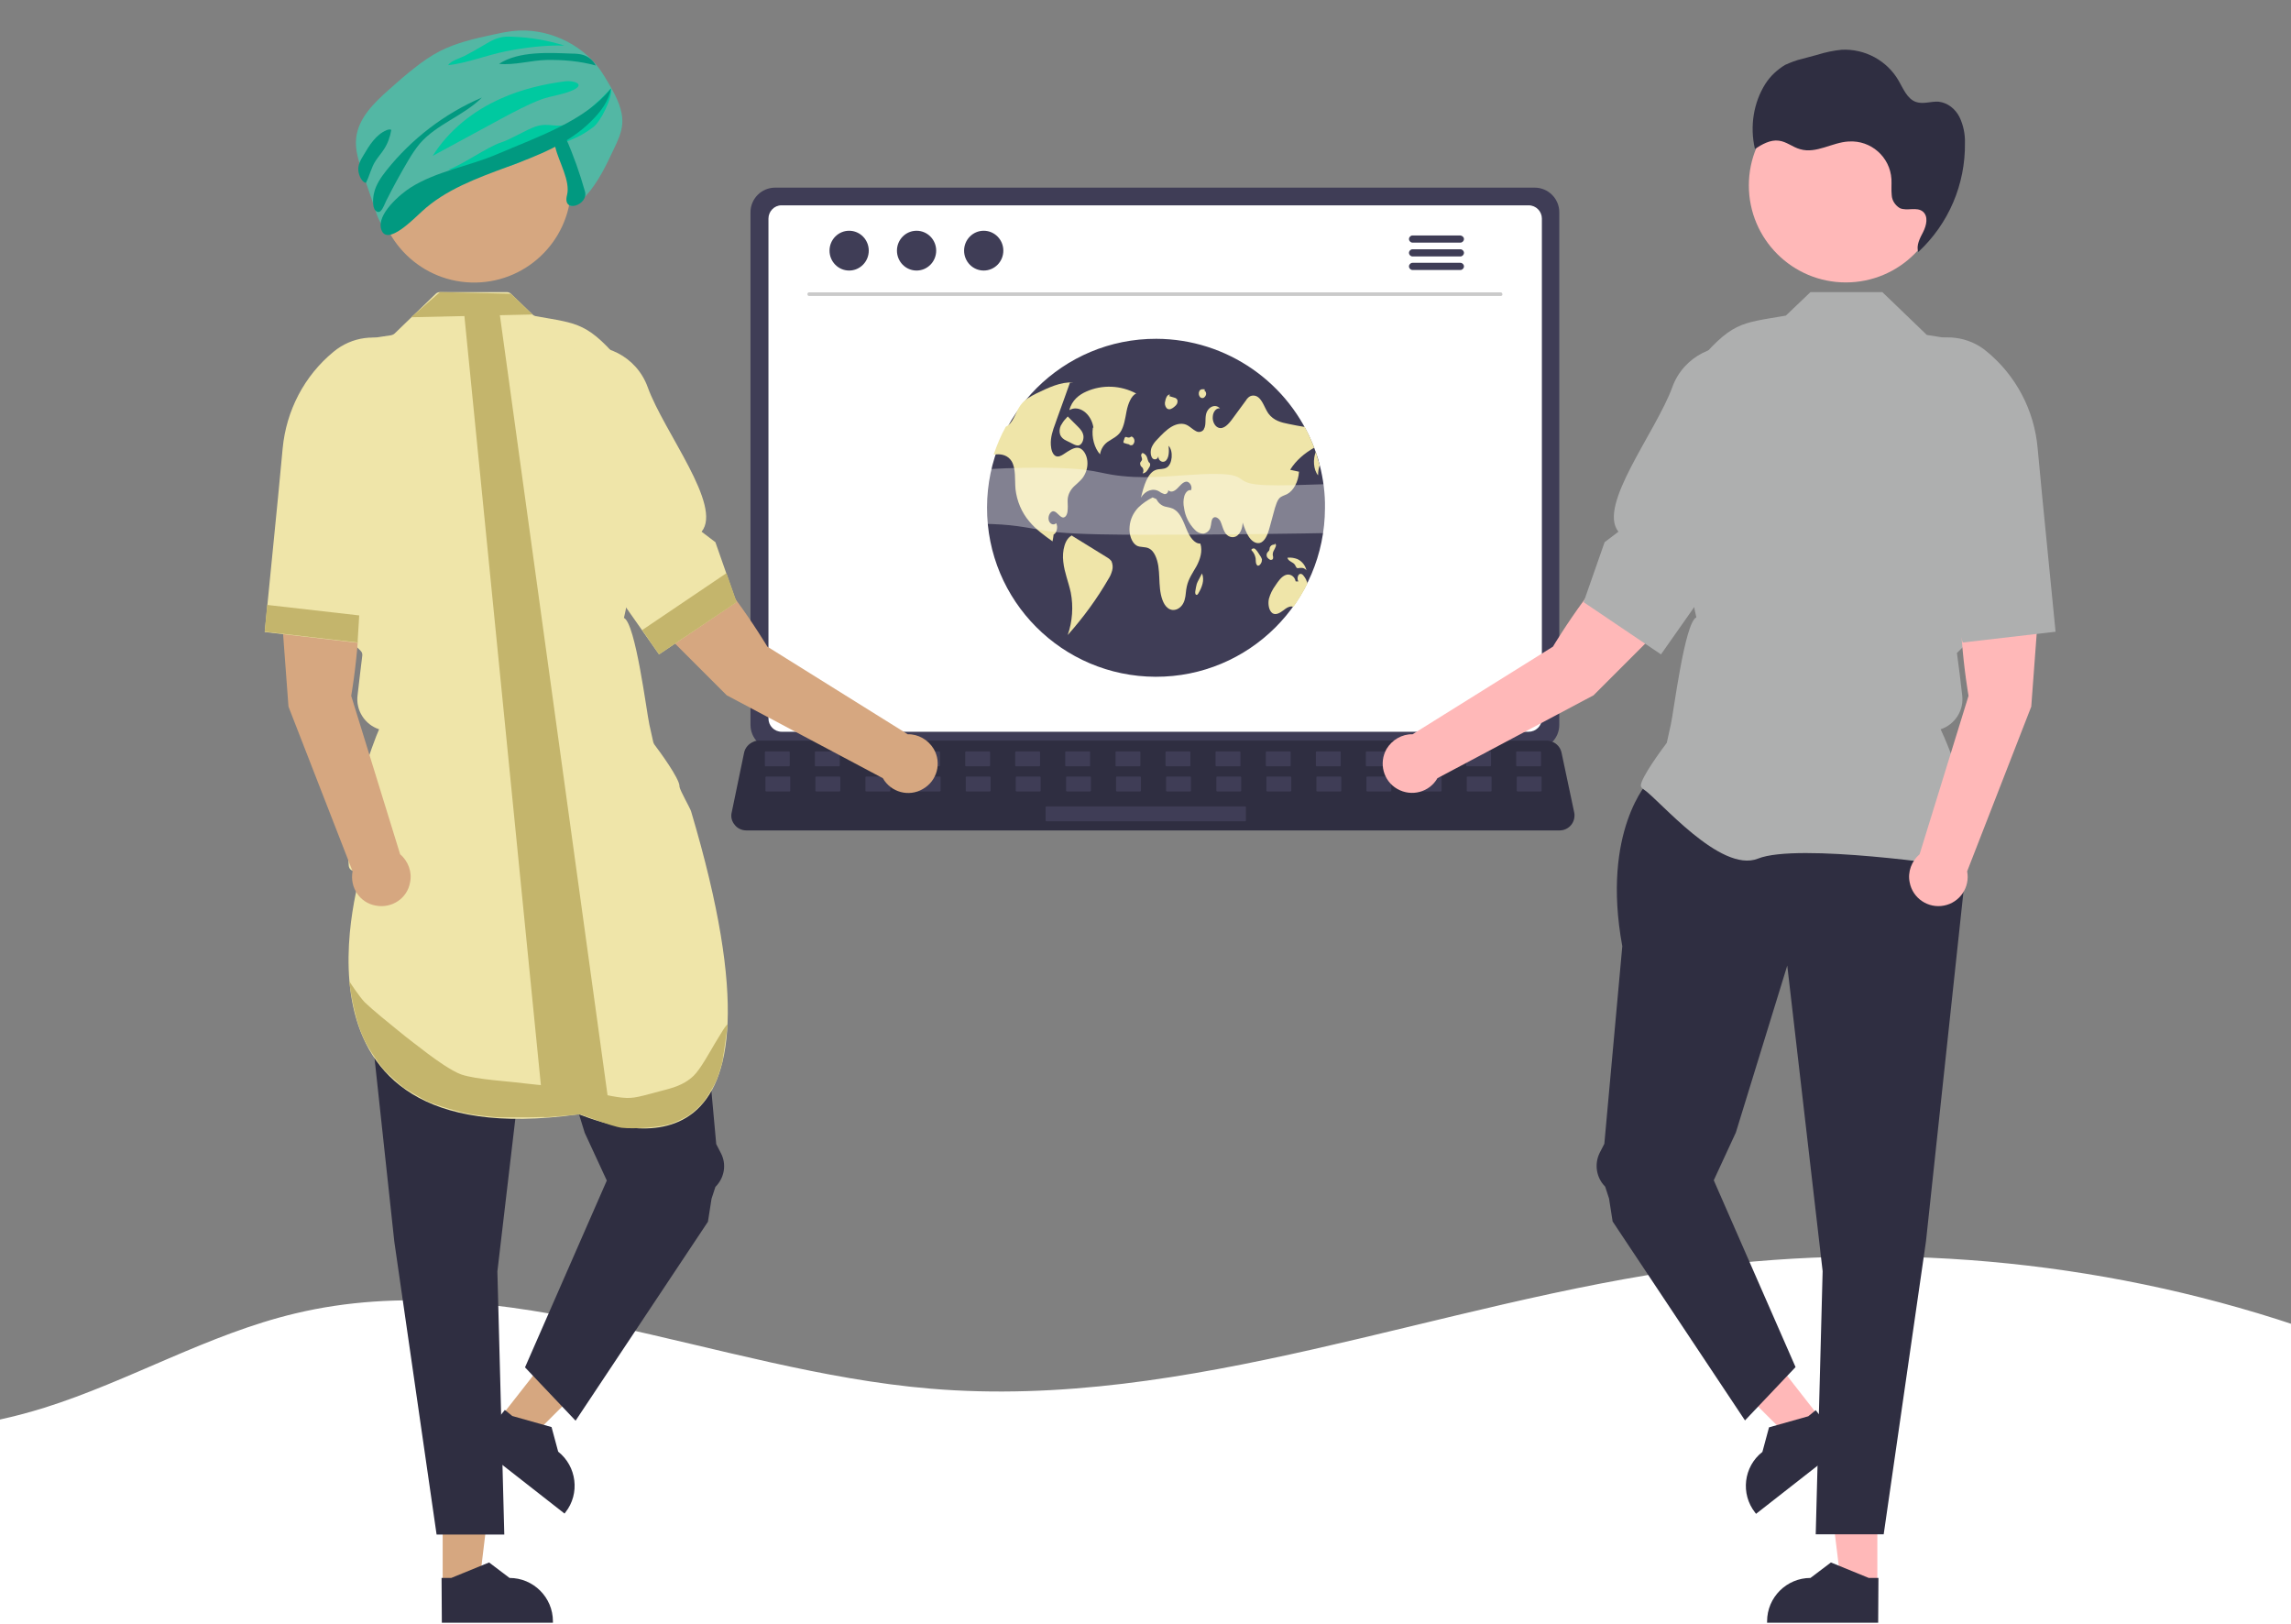 <?xml version="1.0" encoding="UTF-8"?> <!-- Generator: Adobe Illustrator 26.0.3, SVG Export Plug-In . SVG Version: 6.00 Build 0) --> <svg xmlns="http://www.w3.org/2000/svg" xmlns:xlink="http://www.w3.org/1999/xlink" id="Слой_1" x="0px" y="0px" viewBox="0 0 829.1 587.7" style="enable-background:new 0 0 829.1 587.7;" xml:space="preserve"><rect x="0" y="0" width="829.1" height="587.7" fill="#808080" stroke="none"/> <style type="text/css"> .st0{fill:#FFFFFF;} .st1{fill:#3F3D56;} .st2{fill:#2F2E41;} .st3{fill:#EFE5A9;} .st4{fill:#CACACA;} .st5{opacity:0.35;} .st6{fill:#FFB8B8;} .st7{fill:#AEAFAF;} .st8{fill:#D6A780;} .st9{fill:#C4B56C;} .st10{fill:#53B7A4;} .st11{fill:#019980;} .st12{fill:#00C9A0;} </style> <path class="st0" d="M16.1,509.4c30.8-9.7,59.2-26.6,90.7-34.1c75.6-18.1,152.4,20.7,229.9,27.2c93.5,7.9,184-31.4,277-43.7 c75-9.9,152.2-2,223.6,23c18.1,6.3,36.2,14,50.5,26.8s24.2,31.8,22.1,50.8c-3.2,28.3-30.1,46.9-54.8,61.1 C783.1,662,706.9,699,625,712.6c-45.7,7.6-92.2,7.8-138.5,6.8C321.7,715.8,156.6,696.8-2,652c-14.8-4.2-29.8-8.8-42-18.1 c-27.1-20.7-34.5-61.4-32.5-93.7c1.3-19.6,7.9-21.6,26.4-21.5C-27.6,518.9-5.4,516.1,16.1,509.4z"></path> <g> <path class="st1" d="M271.6,76.8v185.5c0,4.9,4,8.9,8.9,8.9h274.9c4.9,0,8.9-4,8.9-8.9V76.8c0-4.9-4-8.9-8.9-8.9H280.5 C275.6,67.9,271.6,71.9,271.6,76.8z"></path> <path class="st0" d="M278.1,79.1V260c0,2.6,2.1,4.8,4.8,4.8h270.3c2.6,0,4.8-2.1,4.8-4.8V79.1c0-2.6-2.1-4.8-4.8-4.8H282.8 C280.2,74.3,278.1,76.5,278.1,79.1z"></path> <path class="st2" d="M265.9,298.5c1,1.3,2.6,2,4.2,2h294.3c3,0,5.4-2.4,5.4-5.4c0-0.4,0-0.7-0.1-1.1l-4.6-21.7 c-0.4-1.8-1.7-3.3-3.4-3.9c-0.6-0.2-1.3-0.4-1.9-0.4H274.6c-0.7,0-1.3,0.1-1.9,0.4c-1.7,0.7-3,2.1-3.4,3.9l-4.5,21.7 C264.4,295.5,264.8,297.2,265.9,298.5z"></path> <path class="st1" d="M557.4,277.3H549c-0.2,0-0.3-0.1-0.3-0.3v-4.8c0-0.2,0.1-0.3,0.3-0.3h8.4c0.2,0,0.3,0.1,0.3,0.3v4.8 C557.7,277.2,557.6,277.3,557.4,277.3z"></path> <path class="st1" d="M539.3,277.3h-8.4c-0.2,0-0.3-0.1-0.3-0.3v-4.8c0-0.2,0.1-0.3,0.3-0.3h8.4c0.2,0,0.3,0.1,0.3,0.3v4.8 C539.6,277.2,539.5,277.3,539.3,277.3z"></path> <path class="st1" d="M521.2,277.3h-8.4c-0.2,0-0.3-0.1-0.3-0.3v-4.8c0-0.2,0.1-0.3,0.3-0.3h8.4c0.2,0,0.3,0.1,0.3,0.3v4.8 C521.5,277.2,521.3,277.3,521.2,277.3z"></path> <path class="st1" d="M503,277.3h-8.4c-0.2,0-0.3-0.1-0.3-0.3v-4.8c0-0.2,0.1-0.3,0.3-0.3h8.4c0.2,0,0.3,0.1,0.3,0.3v4.8 C503.4,277.2,503.2,277.3,503,277.3z"></path> <path class="st1" d="M484.9,277.3h-8.4c-0.2,0-0.3-0.1-0.3-0.3v-4.8c0-0.2,0.1-0.3,0.3-0.3h8.4c0.2,0,0.3,0.1,0.3,0.3v4.8 C485.2,277.2,485.1,277.3,484.9,277.3z"></path> <path class="st1" d="M466.8,277.3h-8.4c-0.2,0-0.3-0.1-0.3-0.3v-4.8c0-0.2,0.1-0.3,0.3-0.3h8.4c0.2,0,0.3,0.1,0.3,0.3v4.8 C467.1,277.2,466.9,277.3,466.8,277.3z"></path> <path class="st1" d="M448.6,277.3h-8.4c-0.2,0-0.3-0.1-0.3-0.3v-4.8c0-0.2,0.1-0.3,0.3-0.3h8.4c0.2,0,0.3,0.1,0.3,0.3v4.8 C449,277.2,448.8,277.3,448.6,277.3z"></path> <path class="st1" d="M430.5,277.3h-8.4c-0.2,0-0.3-0.1-0.3-0.3v-4.8c0-0.2,0.1-0.3,0.3-0.3h8.4c0.2,0,0.3,0.1,0.3,0.3v4.8 C430.8,277.2,430.7,277.3,430.5,277.3z"></path> <path class="st1" d="M412.4,277.3H404c-0.2,0-0.3-0.1-0.3-0.3v-4.8c0-0.2,0.1-0.3,0.3-0.3h8.4c0.2,0,0.3,0.1,0.3,0.3v4.8 C412.7,277.2,412.6,277.3,412.4,277.3z"></path> <path class="st1" d="M394.3,277.3h-8.5c-0.2,0-0.3-0.1-0.3-0.3v-4.8c0-0.2,0.1-0.3,0.3-0.3h8.4c0.2,0,0.3,0.1,0.3,0.3v4.8 C394.6,277.2,394.4,277.3,394.3,277.3z"></path> <path class="st1" d="M376.1,277.3h-8.4c-0.2,0-0.3-0.1-0.3-0.3v-4.8c0-0.2,0.1-0.3,0.3-0.3h8.4c0.2,0,0.3,0.1,0.3,0.3v4.8 C376.4,277.2,376.3,277.3,376.1,277.3z"></path> <path class="st1" d="M358,277.3h-8.4c-0.2,0-0.3-0.1-0.3-0.3v-4.8c0-0.2,0.1-0.3,0.3-0.3h8.4c0.2,0,0.3,0.1,0.3,0.3v4.8 C358.3,277.2,358.2,277.3,358,277.3z"></path> <path class="st1" d="M339.9,277.3h-8.4c-0.2,0-0.3-0.1-0.3-0.3v-4.8c0-0.2,0.1-0.3,0.3-0.3h8.4c0.2,0,0.3,0.1,0.3,0.3v4.8 C340.2,277.2,340,277.3,339.9,277.3z"></path> <path class="st1" d="M321.7,277.3h-8.4c-0.2,0-0.3-0.1-0.3-0.3v-4.8c0-0.2,0.1-0.3,0.3-0.3h8.4c0.2,0,0.3,0.1,0.3,0.3v4.8 C322,277.2,321.9,277.3,321.7,277.3z"></path> <path class="st1" d="M303.6,277.3h-8.4c-0.2,0-0.3-0.1-0.3-0.3v-4.8c0-0.2,0.1-0.3,0.3-0.3h8.4c0.2,0,0.3,0.1,0.3,0.3v4.8 C303.9,277.2,303.8,277.3,303.6,277.3z"></path> <path class="st1" d="M285.5,277.3h-8.4c-0.2,0-0.3-0.1-0.3-0.3v-4.8c0-0.2,0.1-0.3,0.3-0.3h8.4c0.2,0,0.3,0.1,0.3,0.3v4.8 C285.8,277.2,285.6,277.3,285.5,277.3z"></path> <path class="st1" d="M557.6,286.4h-8.4c-0.2,0-0.3-0.1-0.3-0.3v-4.8c0-0.2,0.1-0.3,0.3-0.3h8.4c0.2,0,0.3,0.1,0.3,0.3v4.8 C558,286.2,557.8,286.4,557.6,286.4z"></path> <path class="st1" d="M539.5,286.4h-8.4c-0.2,0-0.3-0.1-0.3-0.3v-4.8c0-0.2,0.1-0.3,0.3-0.3h8.4c0.2,0,0.3,0.1,0.3,0.3v4.8 C539.8,286.2,539.7,286.4,539.5,286.4z"></path> <path class="st1" d="M521.4,286.4H513c-0.2,0-0.3-0.1-0.3-0.3v-4.8c0-0.2,0.1-0.3,0.3-0.3h8.4c0.2,0,0.3,0.1,0.3,0.3v4.8 C521.7,286.2,521.6,286.4,521.4,286.4z"></path> <path class="st1" d="M503.2,286.4h-8.4c-0.2,0-0.3-0.1-0.3-0.3v-4.8c0-0.2,0.1-0.3,0.3-0.3h8.4c0.2,0,0.3,0.1,0.3,0.3v4.8 C503.6,286.2,503.4,286.4,503.2,286.4z"></path> <path class="st1" d="M485.1,286.4h-8.4c-0.2,0-0.3-0.1-0.3-0.3v-4.8c0-0.2,0.1-0.3,0.3-0.3h8.4c0.2,0,0.3,0.1,0.3,0.3v4.8 C485.4,286.2,485.3,286.4,485.1,286.4z"></path> <path class="st1" d="M467,286.4h-8.4c-0.2,0-0.3-0.1-0.3-0.3v-4.8c0-0.2,0.1-0.3,0.3-0.3h8.4c0.2,0,0.3,0.1,0.3,0.3v4.8 C467.3,286.2,467.2,286.4,467,286.4z"></path> <path class="st1" d="M448.9,286.4h-8.4c-0.2,0-0.3-0.1-0.3-0.3v-4.8c0-0.2,0.1-0.3,0.3-0.3h8.4c0.2,0,0.3,0.1,0.3,0.3v4.8 C449.2,286.2,449,286.4,448.9,286.4z"></path> <path class="st1" d="M430.7,286.4h-8.4c-0.2,0-0.3-0.1-0.3-0.3v-4.8c0-0.2,0.1-0.3,0.3-0.3h8.4c0.2,0,0.3,0.1,0.3,0.3v4.8 C431,286.2,430.9,286.4,430.7,286.4z"></path> <path class="st1" d="M412.6,286.4h-8.4c-0.2,0-0.3-0.1-0.3-0.3v-4.8c0-0.2,0.1-0.3,0.3-0.3h8.4c0.2,0,0.3,0.1,0.3,0.3v4.8 C412.9,286.2,412.8,286.4,412.6,286.4z"></path> <path class="st1" d="M394.5,286.4h-8.4c-0.2,0-0.3-0.1-0.3-0.3v-4.8c0-0.2,0.1-0.3,0.3-0.3h8.4c0.2,0,0.3,0.1,0.3,0.3v4.8 C394.8,286.2,394.6,286.4,394.5,286.4z"></path> <path class="st1" d="M376.3,286.4h-8.4c-0.2,0-0.3-0.1-0.3-0.3v-4.8c0-0.2,0.1-0.3,0.3-0.3h8.4c0.2,0,0.3,0.1,0.3,0.3v4.8 C376.7,286.2,376.5,286.4,376.3,286.4z"></path> <path class="st1" d="M358.2,286.4h-8.4c-0.2,0-0.3-0.1-0.3-0.3v-4.8c0-0.2,0.1-0.3,0.3-0.3h8.4c0.2,0,0.3,0.1,0.3,0.3v4.8 C358.5,286.2,358.4,286.4,358.2,286.4z"></path> <path class="st1" d="M340.1,286.4h-8.4c-0.2,0-0.3-0.1-0.3-0.3v-4.8c0-0.2,0.1-0.3,0.3-0.3h8.4c0.2,0,0.3,0.1,0.3,0.3v4.8 C340.4,286.2,340.3,286.4,340.1,286.4z"></path> <path class="st1" d="M321.9,286.4h-8.4c-0.2,0-0.3-0.1-0.3-0.3v-4.8c0-0.2,0.1-0.3,0.3-0.3h8.4c0.2,0,0.3,0.1,0.3,0.3v4.8 C322.3,286.2,322.1,286.4,321.9,286.4z"></path> <path class="st1" d="M303.8,286.4h-8.4c-0.2,0-0.3-0.1-0.3-0.3v-4.8c0-0.2,0.1-0.3,0.3-0.3h8.4c0.2,0,0.3,0.1,0.3,0.3v4.8 C304.1,286.2,304,286.4,303.8,286.4z"></path> <path class="st1" d="M285.7,286.4h-8.4c-0.2,0-0.3-0.1-0.3-0.3v-4.8c0-0.2,0.1-0.3,0.3-0.3h8.4c0.2,0,0.3,0.1,0.3,0.3v4.8 C286,286.2,285.9,286.4,285.7,286.4z"></path> <path class="st1" d="M450.6,297.2h-71.9c-0.2,0-0.3-0.1-0.3-0.3v-4.8c0-0.2,0.1-0.3,0.3-0.3h71.9c0.2,0,0.3,0.1,0.3,0.3v4.8 C450.9,297.1,450.8,297.2,450.6,297.2z"></path> <path class="st1" d="M479.5,183.9c-0.1,33.8-27.5,61.1-61.3,61s-61.1-27.5-61-61.3s27.5-61.1,61.3-61c25.5,0.1,48.2,15.9,57.2,39.7 c0.1,0.4,0.3,0.7,0.4,1.1l0,0c0.6,1.6,1.1,3.2,1.5,4.9C478.9,173.4,479.6,178.7,479.5,183.9z"></path> <path class="st3" d="M411.2,142.4c-5.6-3-12.3-3.3-18.1-0.7c-2.5,1.1-5.2,3.1-6.1,6.7c3.4-2,7.9,1.2,8.7,6.3l-0.2,0.1 c-0.5,3.5,0.6,7.4,2.6,9.6c0.3-2,1.5-3.8,3.2-4.8c1.5-1,3.1-1.7,4.2-3.3c1.3-2,1.7-4.9,2.2-7.5S409.4,143.1,411.2,142.4z"></path> <path class="st3" d="M392.1,172.5c-0.9,1.4-2.2,2.3-3.3,3.4c-1.3,1.2-2.2,2.8-2.4,4.6c-0.1,1.2,0.1,2.5,0,3.7c0,1.3-0.4,2.7-1.3,3 c-1.3,0.5-2.4-2-3.8-2.2c-1.1-0.1-2.1,1.6-1.8,3.1c0.3,1.5,1.8,2.2,2.7,1.2c0.8,1.3,0.2,3.7-0.9,4.1c-0.1,0.8-0.2,1.6-0.4,2.5 c-2.9-2.1-5.9-4.2-8.4-7.2c-2.8-3.3-4.5-7.4-5-11.7c-0.3-3.5,0.2-7.4-1.4-10.1c-1.3-2.1-3.5-2.6-5.4-2.5c-0.4,0-0.7,0.1-1.1,0.1 c1.2-3.5,2.6-6.9,4.4-10.1c0.4-0.2,0.8-0.4,1.1-0.7c1.8-1.6,2.6-4.7,4.1-6.9c0.1-0.1,0.2-0.3,0.3-0.4c1.5-2,3.6-3,5.5-4 c4.4-2.1,8.8-4.3,13.5-4l-1.3,0.1c-1.5,4.3-3.1,8.6-4.6,12.8c-0.2,0.7-0.5,1.3-0.7,2c-0.9,2.4-1.8,5-1.6,7.8 c0.1,1.6,0.6,3.3,1.7,3.9c1,0.5,2.1-0.1,3-0.7c0.4-0.3,0.8-0.5,1.2-0.8c1.5-0.9,3.1-1.9,4.6-1.3c1.4,0.6,2.5,2.5,2.7,4.6 C393.7,168.8,393.2,170.8,392.1,172.5z"></path> <path class="st3" d="M400.8,201.8c-4.3-2.6-8.5-5.3-12.8-7.9l0.1-0.2c-2.7,1-3.8,5.7-3.3,9.6c0.4,3.9,1.9,7.3,2.7,11.1 c1,5.1,0.6,10.5-1.1,15.4c5.6-6.3,10.6-13.1,14.8-20.4c0.6-0.9,1-1.9,1.3-3s0.2-2.3-0.3-3.4C401.8,202.5,401.3,202.1,400.8,201.8z"></path> <path class="st3" d="M383.9,154c-0.5,1.1-0.6,2.3-0.2,3.4c0.4,0.9,1.2,1.6,2.1,2l2.4,1.2c0.8,0.4,1.6,0.8,2.4,0.5 c1-0.4,1.6-1.9,1.5-3.3c-0.2-1.5-1.1-2.5-2-3.4c-1.2-1.2-2.4-2.4-3.7-3.7l-0.7,0.8C385,152.2,384.4,153.1,383.9,154z"></path> <path class="st3" d="M466.9,170c1.1,0.2,2.1,0.5,3.2,0.7c-0.2,3.6-2,6.9-4.3,8.1c-1,0.5-2.1,0.7-2.9,1.6c-0.7,0.8-1.1,2.2-1.5,3.4 c-0.6,2.2-1.2,4.4-1.8,6.6c-0.6,2.4-1.5,5-3.2,5.9c-1.5,0.7-3.1-0.2-4.2-1.7s-1.8-3.5-2.5-5.5c0,2.2-1,4.3-2.4,5s-3.2,0.1-4.1-1.6 c-0.7-1.2-1-2.8-1.6-4c-0.7-1.2-2.1-1.9-2.8-0.8c-0.5,0.8-0.4,1.9-0.7,2.9c-0.2,1.3-1.3,2.3-2.6,2.5c-1.2,0-2.3-0.5-3.1-1.4 c-2.1-2.1-3.5-4.9-3.9-7.9c-0.3-1.4-0.3-2.9,0.1-4.3c0.4-1.3,1.4-2.4,2.4-2.1c0.7-1.4-0.6-3.3-1.8-3.1c-1.2,0.2-2.1,1.4-3.1,2.4 s-2.3,1.7-3.3,0.7c0,0.7-0.5,1.4-1.3,1.4h-0.1c-0.6-0.2-1.3-0.5-1.8-0.9c-2.2-1.4-5.1-0.5-6.7,2.2c1-4.2,2.4-9.1,5.5-10.1 c1.2-0.4,2.6-0.1,3.8-0.8c2.1-1.2,2.5-6,0.7-7.9c0.2,1.8,0.2,4-0.8,5.2c-1,1.3-3,0.4-2.9-1.4c-0.1,0.7-0.7,1.2-1.4,1.1 c-0.4,0-0.7-0.3-0.9-0.6c-0.6-1-0.6-2.6-0.1-3.8c0.5-1.1,1.2-2,2-2.8c1.6-1.7,3.3-3.5,5.2-4.6c1.9-1.1,4.1-1.5,5.9-0.4 c1,0.6,1.9,1.5,2.9,2c1,0.6,2.3,0.3,2.9-0.7c0,0,0,0,0-0.1c0.8-1.3,0.4-3.3,0.7-5c0.5-2.9,3.4-4.3,5.1-2.4 c-1.2-0.3-2.5,1.1-2.6,2.9c-0.2,1.7,0.7,3.5,1.9,4c2,0.9,3.9-1.3,5.4-3.4c1.6-2.1,3.1-4.3,4.7-6.4c0.2-0.4,0.5-0.7,0.8-1 c1-1,2.6-1,3.7-0.1c1.6,1.3,2.3,3.9,3.6,5.8c1.9,2.6,4.7,3.3,7.3,3.8c2,0.4,3.9,0.8,5.9,1.1c1.3,2.4,2.4,4.9,3.4,7.5 C472.1,164,469,166.6,466.9,170z"></path> <path class="st3" d="M477.6,168.3c-0.4,1.2-0.6,2.4-0.6,3.7c-1.7-2-1.9-5.9-0.8-8.5C476.6,165.1,477.1,166.7,477.6,168.3z"></path> <path class="st3" d="M473.2,211.1c-1.5,3-3.2,5.8-5.1,8.5c-1.2-0.5-2.6,0.4-3.7,1.3c-1.2,0.9-2.7,1.8-3.9,1 c-1.3-0.9-1.7-3.3-1.3-5.2c0.5-1.8,1.3-3.4,2.4-4.9c1-1.5,2.1-3.1,3.6-3.7c1.4-0.6,3.3,0.2,3.7,2.3h1c-0.6-0.8-0.3-2.4,0.5-2.7 c0.9-0.3,1.6,0.9,2.2,1.9C472.8,210.1,473,210.6,473.2,211.1z"></path> <path class="st3" d="M434.4,196.7c-2.2,0.1-3.9-2.5-5-5.2s-2.2-5.7-4.2-7c-1.1-0.8-2.4-0.9-3.6-1.2c-1.4-0.4-2.5-1.4-3.1-2.7 l-1.4-0.6c-1.9,1-3.7,2.2-5.2,3.7c-1.8,1.9-2.9,4.3-3.1,6.8c-0.3,2.8,0.7,5.8,2.5,6.9c1.4,0.8,3.1,0.3,4.6,1.1 c1.8,0.9,2.9,3.7,3.3,6.4s0.3,5.5,0.6,8.2s1.1,5.6,2.8,6.9c2.1,1.7,5.2,0.3,6.1-2.9c0.5-1.6,0.4-3.3,0.8-4.9c0.6-2.8,2.2-5,3.5-7.3 C434.3,202.5,435.3,199.4,434.4,196.7z"></path> <path class="st3" d="M412.9,168.7c0.2,0.2,0.4,0.4,0.6,0.6c0.4,0.6,0.4,1.4,0,2c0.5,0,1-0.3,1.4-0.7c0.4-0.5,0.7-0.9,1-1.5 c0.3-0.4,0.4-0.8,0.3-1.3c-0.1-0.3-0.3-0.4-0.5-0.6c-0.2-0.4-0.4-0.9-0.5-1.4c-0.2-0.9-0.9-1.7-1.8-1.9h0.1 c-0.4,0.2-0.6,0.7-0.5,1.1c0.1,0.4,0.3,0.8,0.3,1.2c0,0.6-0.7,0.9-0.7,1.5C412.6,168.1,412.7,168.4,412.9,168.7z"></path> <path class="st3" d="M409.2,158L409.2,158c0.1-0.1,0.1-0.1,0.2-0.2L409.2,158z"></path> <path class="st3" d="M409.9,161c0.5-0.5,0.8-1.2,0.6-1.9c-0.2-0.7-0.7-1.2-1.2-1.1c-0.3,0.3-0.7,0.4-1.2,0.3 c-0.3-0.1-0.7-0.3-0.9-0.1c-0.2,0.2-0.3,0.4-0.3,0.6c-0.1,0.3-0.2,0.6-0.3,0.9c0,0.1-0.1,0.2,0,0.4c0,0.1,0.1,0.2,0.2,0.2 c0.6,0.2,1.2,0.4,1.8,0.5C408.9,161.2,409.4,161.2,409.9,161z"></path> <path class="st3" d="M456.3,201.5c-0.3-0.5-0.6-0.9-0.9-1.4s-0.7-1-1.1-1.4s-1-0.3-1.4,0.1l0,0v0.3c0.8,0.8,1.3,1.8,1.5,2.9 c0.1,0.5,0,1,0.1,1.4c0,0.4,0.2,0.9,0.5,1.2c0.4,0.3,1-0.1,1.3-0.7c0.3-0.4,0.4-1,0.4-1.5C456.6,202.2,456.5,201.8,456.3,201.5z"></path> <path class="st3" d="M460.7,202.1c0.1-0.4,0-0.9-0.1-1.3c0-0.6,0.1-1.1,0.4-1.6s0.5-1,0.7-1.5c0.1-0.2,0.1-0.5,0-0.7 s-0.3-0.3-0.5-0.1l0.3,0.2c-0.4-0.1-0.8,0-1.1,0.1c-0.4,0.2-0.7,0.5-0.9,1c0,0.3-0.1,0.7-0.2,1c-0.2,0.3-0.5,0.5-0.7,0.8 c-0.3,0.5-0.3,1.2,0,1.7c0.3,0.4,0.7,0.7,1.1,0.9C460.1,202.6,460.6,202.6,460.7,202.1z"></path> <path class="st3" d="M468.7,204.5c0.1,0.3,0.3,0.6,0.5,0.9c0.4,0.4,0.9,0.1,1.4,0.1c0.9-0.1,1.7,0.2,2.2,0.9 c-0.4-1.8-1.6-3.3-3.3-4.1c-1.1-0.4-2.2-0.6-3.4-0.5l-0.2,0.1C466.4,203.3,468,203.3,468.7,204.5z"></path> <path class="st3" d="M435,207.5L435,207.5l0.1-0.1L435,207.5z"></path> <path class="st3" d="M433.8,209.8c-0.3,0.5-0.5,1-0.7,1.5c-0.2,0.8-0.4,1.7-0.5,2.5c-0.1,0.5-0.1,1.1,0.2,1.4 c0.2,0.1,0.4,0.1,0.6-0.1c0.2-0.2,0.3-0.4,0.4-0.6c0.6-1,1.1-2.1,1.4-3.3s0.3-2.5-0.2-3.7C434.6,208.3,434.2,209.1,433.8,209.8z"></path> <path class="st3" d="M422.2,147.7c0.4,0.4,1,0.5,1.5,0.3s1-0.5,1.4-0.9c0.3-0.2,0.6-0.6,0.8-0.9c0.2-0.4,0.3-0.9,0.2-1.4 c-0.2-0.5-0.6-0.8-1.1-0.9c-0.7-0.2-1.4-0.4-2-0.6l0.5-0.4c-0.5-0.3-1.1,0.2-1.4,0.9c-0.2,0.4-0.3,0.8-0.4,1.3 C421.4,146,421.6,147,422.2,147.7z"></path> <path class="st3" d="M434.3,143.7c0.4,0.4,1.1,0.5,1.5,0.1c0.4-0.3,0.6-0.7,0.7-1.2c0-0.5-0.2-1.1-0.6-1.2l0.1-0.5 c-0.7-0.1-1.6-0.2-2,0.7C433.7,142.3,433.8,143.1,434.3,143.7z"></path> <path class="st4" d="M543.1,107.1H292.8c-0.4,0-0.6-0.3-0.6-0.7c0-0.4,0.3-0.6,0.6-0.6h250.3c0.4,0,0.6,0.3,0.6,0.7 C543.8,106.8,543.5,107.1,543.1,107.1z"></path> <ellipse class="st1" cx="307.3" cy="90.7" rx="7.1" ry="7.2"></ellipse> <ellipse class="st1" cx="331.7" cy="90.7" rx="7.1" ry="7.2"></ellipse> <ellipse class="st1" cx="356" cy="90.7" rx="7.1" ry="7.2"></ellipse> <path class="st1" d="M528.5,85.2h-17.3c-0.7,0-1.3,0.6-1.3,1.3c0,0.7,0.6,1.3,1.3,1.3h17.3c0.7,0,1.3-0.6,1.3-1.3 C529.8,85.8,529.2,85.3,528.5,85.2z"></path> <path class="st1" d="M528.5,90.2h-17.3c-0.7,0-1.3,0.6-1.3,1.3c0,0.7,0.6,1.3,1.3,1.3h17.3c0.7,0,1.3-0.6,1.3-1.3 C529.8,90.8,529.2,90.2,528.5,90.2z"></path> <path class="st1" d="M528.5,95.1h-17.3c-0.7,0-1.3,0.6-1.3,1.3c0,0.7,0.6,1.3,1.3,1.3h17.3c0.7,0,1.3-0.6,1.3-1.3 S529.2,95.1,528.5,95.1z"></path> <g class="st5"> <path class="st0" d="M549.8,186.9c4-1.8-4.1-2.8-13.4-3.1s-20.5-0.3-26.4-1.3c-5.7-0.9-5.3-2.6-5.8-4.1s-2.7-3-11.6-3.3 c-11.1-0.4-29.5,1.2-37.9,0.2c-7.8-0.9-3.2-3.7-14.6-3.8c-6.5-0.1-15,0.9-22.2,1.1c-5.2,0.2-10.3,0-15.4-0.8 c-3.5-0.6-6-1.3-10-1.8c-10.5-1.3-31-0.9-49.2,0.8c-18.3,1.7-34,4.6-42.8,7.4c-8.8,2.8-11.3,5.6-9.2,7.9c1.3,1.5,4.7,2.9,12.8,3.5 c15.3,1.1,42.4-0.8,58.2,0.2c8.8,0.6,12.7,2,20.4,2.8c8.3,0.8,20.4,0.9,32.3,0.9c24.8,0,50.3-0.3,76.2-0.8 c10.8-0.2,22.2-0.4,33.7-1.4c11.5-0.9,23.3-2.7,25.7-4.4"></path> </g> </g> <g> <polygon class="st6" points="679.4,523.1 660.1,523.1 666.3,573.6 679.4,573.6 "></polygon> <path class="st2" d="M679.8,571h-3.5l-13.7-5.6l-7.4,5.6l0,0c-8.6,0-15.7,7-15.7,15.7v0.5h40.2L679.8,571z"></path> <polygon class="st6" points="627.2,472.8 612,484.8 648,520.7 658.2,512.5 "></polygon> <path class="st2" d="M657.1,510.3l-2.7,2.2l-14.2,4l-2.4,8.9l0,0c-6.8,5.3-8,15.2-2.6,22l0.3,0.4l31.7-24.8L657.1,510.3z"></path> <path class="st2" d="M704.7,282.7L713,300L697,449.2l-15.3,106h-24.6l2.5-95.2l-12.8-110.6l-18.6,60.4l-8,17.3l29.6,67.6 l-18.3,19.3l-47.9-72l-1.3-8.3l-1.4-4.3l0,0c-3.2-3.2-4-8.1-2-12.2l1.7-3.3l6.5-71.5c-7.7-41.8,9.6-59.8,9.6-59.8L704.7,282.7 L704.7,282.7z"></path> <path class="st7" d="M708.7,313.6c-0.6-0.1-58.1-8.7-72.5-2.9c-13.6,5.4-35.7-21.3-41.3-25c-0.7-0.5-1.1-0.9-1.1-1.4 c0-2.9,8.1-13.8,9.4-15.5l1.5-6.8c1-4.5,5-36.8,9.2-38.6l0,0l-0.6-2.7c-0.9-4.4,0.4-8.9,3.3-12.3l4.1-4.6v-9.9l-1.6-7.4l-6.5-53.2 c14.2-17.2,17.2-16.2,33.7-19.1l8.9-8.5h26l16.1,15.5l13.2,2.1c13.2,12.4,18.6,31.1,14.2,48.7l-5.7,22.8l-3.9,34.4v0.2l-6.9,6.9 l1,7.6l0.9,7.7c0.7,5.4-2.6,10.6-7.8,12.3l0,0c2.2,4.6,16.2,36.1,6.9,49.2l-0.2,0.3L708.7,313.6z"></path> <path class="st6" d="M694.7,309.1c-2.9,2.5-4.4,6.4-3.6,10.2c1.1,5.8,6.7,9.5,12.4,8.4c5.8-1.1,9.5-6.7,8.4-12.4l23.2-59.6l4-53.7 l-26.6-1.9c-6.7,14.1-0.1,51.7-0.1,51.7L694.7,309.1z"></path> <path class="st7" d="M743.9,228.6l-33.6,3.9L698.5,194l1.3-6.2c-12-2.1-9.8-19.1-15.9-35.3c-4.2-11.1,0.9-23.4,11.6-28.4l0,0 c7.8-3.5,17-2.4,23.5,3.1l0,0c10.6,8.7,17.2,21.3,18.4,34.9l1.7,17.9L743.9,228.6z"></path> <path class="st6" d="M511.2,265.7c-3.8-0.1-7.4,2-9.4,5.3c-2.9,5.1-1.2,11.6,3.9,14.5c5.1,2.9,11.6,1.2,14.5-3.9l56.5-30l38-38 l-18.9-18.8C581.5,201.2,562,234,562,234L511.2,265.7z"></path> <path class="st7" d="M601.1,236.8l-28-18.9l7.6-21.7l5-3.8c-7.7-9.4,13.6-36.1,19.5-52.3c4-11.1,16-17.2,27.3-13.9l0,0 c8.2,2.5,14.3,9.3,15.8,17.7l0,0c2.4,13.5-0.9,27.3-8.8,38.5L629,197.1L601.1,236.8z"></path> <circle class="st6" cx="668" cy="67.1" r="35.1"></circle> <path class="st2" d="M635.1,53.9c2.6-1.7,5.6-3.4,8.6-3c2.8,0.3,5.1,2.4,7.8,3.1c5.8,1.7,11.6-2.5,17.5-2.8h0.1 c8-0.5,14.9,5.6,15.4,13.6c0.1,2-0.1,3.9,0.1,5.8c0.1,2,1.3,3.7,2.9,4.7c2.6,1.2,6.2-0.6,8.4,1.3c2,1.7,1.3,4.9,0.1,7.3 c-1.2,2.3-2.6,4.9-1.8,7.3c11-10.2,17.1-24.5,16.9-39.5c0.1-3.2-0.6-6.5-2-9.4c-1.5-2.9-4.2-5.1-7.5-5.5c-2.7-0.2-5.6,1-8.2,0.1 c-3.2-1.1-4.6-4.8-6.3-7.7c-4.2-7.3-12.2-11.6-20.6-11.2c-2.9,0.3-5.9,0.9-8.7,1.8l-5.6,1.5c-2.2,0.5-4.2,1.3-6.2,2.2 c-2.8,1.7-5.3,4-7.1,6.8C634.6,37.1,633.2,45.7,635.1,53.9z"></path> </g> <polygon class="st8" points="160.2,573.6 173.4,573.6 179.5,523.1 160.2,523.1 "></polygon> <path class="st2" d="M159.9,587.2h40.2v-0.5c0-8.7-7.1-15.7-15.7-15.7l0,0l-7.4-5.6l-13.7,5.6h-3.5L159.9,587.2z"></path> <polygon class="st8" points="181.4,512.5 191.7,520.7 227.7,484.8 212.5,472.8 "></polygon> <path class="st2" d="M172.6,522.9l31.7,24.8l0.3-0.4c5.4-6.8,4.1-16.7-2.6-22l0,0l-2.4-8.9l-14.2-4l-2.7-2.2L172.6,522.9z"></path> <path class="st2" d="M135,282.7h108.1c0,0,17.3,18,9.6,59.8l6.5,71.5l1.7,3.3c2.1,4,1.3,8.9-2,12.2l0,0l-1.4,4.3l-1.3,8.3l-47.9,72 l-18.3-19.3l29.6-67.6l-8-17.3l-18.6-60.4L180,460.1l2.5,95.2H158l-15.3-106L126.6,300L135,282.7L135,282.7z"></path> <path class="st3" d="M130.5,313.4L130.5,313.4c-0.4,2.5-4.1,2.4-4.3-0.2c-1.4-17.2,9.2-45.5,11-49.3l0,0c-5.2-1.7-8.5-6.9-7.8-12.3 l0.9-7.7l0.8-6.6c0.1-0.7-0.1-1.3-0.6-1.8l-6.1-6.1v-0.2l-3.9-34.3c0-0.1,0-0.2-0.1-0.3l-5.6-22.7c-4.4-17.4,0.8-35.8,13.7-48.2 c0.3-0.3,0.7-0.5,1.2-0.6l11.9-1.8c0.4-0.1,0.9-0.3,1.2-0.6l14.9-14.4c0.4-0.4,1-0.6,1.5-0.6h24.2c0.6,0,1.1,0.2,1.5,0.6l7.8,7.5 c0.3,0.3,0.7,0.5,1.1,0.6c15.7,2.8,18.9,2.1,32.4,18.3c0.4,0.5,0.6,1.1,0.5,1.7l-6.3,52.2c0,0.1,0,0.1,0,0.2l-1.5,7 c0,0.2,0,0.3,0,0.5v8.8c0,0.5,0.2,1.1,0.6,1.5l3.6,4c2.9,3.3,4.2,7.8,3.3,12.3l-0.6,2.7l0,0c4.2,1.9,8.2,34.1,9.2,38.6l1.4,6.3 c0.1,0.3,0.2,0.6,0.4,0.9c1.9,2.5,9.1,12.3,9.1,15.1c0,0.1,0,0.2,0,0.2c0.3,1.6,3.8,7.6,4.2,8.9c41.3,138.6-25.5,115.4-40.1,109.8 c-0.3-0.1-0.7-0.2-1.1-0.1c-112.9,15.6-77.3-89.6-77.9-89.5L130.5,313.4z"></path> <path class="st8" d="M127.1,251.8c0,0,6.6-37.6-0.1-51.7l-26.6,1.9l4,53.7l23.2,59.6c-1.1,5.8,2.6,11.4,8.4,12.4 c5.8,1.1,11.4-2.6,12.4-8.4c0.8-3.8-0.7-7.7-3.6-10.2L127.1,251.8z"></path> <path class="st3" d="M100.6,180.1l1.7-17.9c1.3-13.6,7.8-26.2,18.4-34.9l0,0c6.6-5.5,15.7-6.7,23.5-3.1l0,0 c10.7,5,15.8,17.3,11.6,28.4c-6.1,16.2-3.9,33.2-15.9,35.3l1.3,6.2l-11.8,38.5l-33.6-3.9L100.6,180.1z"></path> <path class="st8" d="M277.7,234c0,0-19.5-32.8-33.8-39.2l-18.9,18.8l38,38l56.5,30c2.9,5.1,9.4,6.9,14.5,3.9 c5.1-2.9,6.9-9.4,3.9-14.5c-2-3.3-5.6-5.4-9.4-5.3L277.7,234z"></path> <path class="st3" d="M210.6,197.1l-10.5-14.7c-7.9-11.2-11.2-25-8.8-38.5l0,0c1.5-8.4,7.5-15.3,15.8-17.7l0,0 c11.4-3.3,23.3,2.8,27.3,13.9c5.9,16.3,27.2,42.9,19.5,52.3l5,3.8l7.6,21.7l-28,18.9L210.6,197.1z"></path> <ellipse transform="matrix(3.327791e-02 -0.999 0.999 3.327791e-02 98.856 236.358)" class="st8" cx="171.6" cy="67.1" rx="35.1" ry="35.1"></ellipse> <polygon class="st9" points="167.4,107.7 196.9,404.3 209.9,403.2 221.3,406.7 180,107.5 "></polygon> <polygon class="st9" points="159.2,105.7 148.8,114.8 192.7,113.8 184.9,106.3 "></polygon> <polygon class="st9" points="95.8,228.6 96.7,218.9 130,222.7 129.4,232.5 "></polygon> <polygon class="st9" points="238.5,236.8 266.6,217.9 262.9,207.4 232.4,228 "></polygon> <path class="st9" d="M126.4,355.1c0,0,1.3,12,5,20.2c1.3,3.1,5,8.7,7.1,11.3c1.6,1.9,7.3,6.8,7.3,6.8s6.7,4.2,9.1,5.2 c3.6,1.6,11.2,3.8,15.1,4.5c2.4,0.5,9.7,1.2,9.7,1.2s13,0.1,17.3-0.1c3.3-0.1,13-1.1,13-1.1s11.1,4.5,15,5 c4.4,0.5,13.4-0.1,17.7-1.4c1.8-0.6,5.3-2.2,6.9-3.3c1.4-1,3.9-3.3,5-4.6c1.4-1.8,3.8-5.8,4.7-7.9c0.7-1.6,2.1-6.5,2.1-6.5 s1.1-7.1,1.9-13.2c0.3-2.1-3.5,4.7-4.6,6.4c-1.8,3-5.2,9.3-7.7,11.7c-1.6,1.5-3.9,3.3-8.9,4.7c-11.3,3-12.6,3.6-16.9,3.2 c-4.4-0.4-12.8-2.6-17.1-3.3c-4.4-0.7-13.3-1.2-17.7-1.8c-5.8-0.8-18-1.4-23.5-3.3c-3.4-1.2-9.3-5.4-12.2-7.6c-2.6-2-7.9-6-10.4-8.1 c-3.1-2.5-9.4-7.6-12.3-10.4C129.9,360.5,126.4,355.1,126.4,355.1z"></path> <path class="st10" d="M154.1,74.5c1.9-1.8,3.4-4.1,5.3-5.9c7.6-7.2,20-5.6,29.4-10.2c3.7-1.8,7-4.6,10.9-6.1c0.5-0.2,1-0.3,1.5-0.3 c0.6,0.1,1.1,0.6,1.5,1.1c4.9,5.8,6,13,4,20.3c1-2.1,4.1-2,5.3-3.9c1-1.6,1-3.6,1-5.4c0-4.6-0.1-9.1-0.3-13.7c0-0.5-0.1-1-0.4-1.3 c-0.3-0.2-0.6-0.3-0.9-0.4c-2.8-0.4-5.7-0.5-8.4,0.1c-3.4,0.7-6.5,2.4-9.7,3.6c-5.8,2.1-12,2.5-17.9,4.2c-3.1,0.9-6.1,2.1-9.1,3.3 c-3.6,1.4-7.2,2.9-10.9,4.3c-4.2,1.7-8.5,3.4-11.8,6.5c-1.9,1.8-3.4,4-4,6.5c-0.5,2.1-0.9,6,2.3,5.3c1.9-0.4,5.3-4.4,6.4-5.9 c1-1.6,1.3-3.5,2.3-5c1.4-2.2,3.8-3.4,6.2-4.5c13.1-5.9,26.9-10.2,40.6-14.5c1.6-0.5,3.3-1,5-0.9c4.5,0.3,7.6,4.9,7.9,9.4 c0.3,4.5-2.3,9.4-4.2,13.4c2.1,0.1,4.6-2.1,6-3.7c4.4-4.9,7.3-11,10.1-17c1.4-2.9,2.8-5.9,3-9.1c0.3-4.8-2-9.4-4.4-13.6 c-1.2-2.1-2.4-4.1-3.8-6.1c-7-9.5-19.3-15-31.1-13.8c-2.6,0.3-5.2,0.8-7.8,1.4c-6.5,1.4-13,2.9-18.9,5.9c-3.3,1.7-6.3,3.8-9.2,6.1 c-3.2,2.5-6.2,5.1-9.2,7.8c-5.4,4.8-11.1,10.3-11.9,17.5c-0.5,4.4,1,8.8,2.5,13.1c1.2,3.6,2.5,7.2,3.7,10.8 c1.1,3.2,2.8,10.8,7.4,9.1c2.1-0.8,4.1-3,6-4.2C150.3,77.4,152.3,76.2,154.1,74.5z"></path> <path class="st11" d="M147.9,57.8c1.2-2,2.5-4,4-5.8c6.1-7.1,15.9-10.1,22.5-16.7C161,41,149,50.2,139.9,61.6 c-1.9,2.4-3.8,5.1-4.5,8.1c-0.4,1.5-0.8,5.3,0.5,6.5c2,1.9,3-1.9,3.9-3.6C142.3,67.6,145,62.7,147.9,57.8z"></path> <path class="st11" d="M136,58.1c0.9-1.4,2-2.6,2.9-4c1.4-2.1,2.3-4.6,2.7-7.1c-0.5-0.3-1.1-0.1-1.7,0.1c-3.8,1.6-6.2,5.4-8.3,9 c-1.1,1.8-2.2,3.7-1.9,5.8c0.2,1.5,1.1,3.9,2.7,4.3C133.8,63.6,134.3,60.6,136,58.1z"></path> <path class="st11" d="M215.6,23.7c-0.9-1.8-2.6-3.2-4.5-3.8c-1.3-0.4-2.7-0.5-4.1-0.5c-8.2-0.3-19.2-1-26.4,3.7 c5.4,0.6,11.7-1.3,17.2-1.4C203.8,21.6,209.8,22.1,215.6,23.7z"></path> <path class="st12" d="M181.4,35.6c-10,4.4-19,11.5-24.8,20.8c8.3-4.5,16.6-9,24.9-13.5c4.7-2.5,9.3-5,14.3-6.9 c3.8-1.4,8.5-1.8,12-3.6c4-2.1-0.5-3.3-3.1-3C196.8,30.4,188.8,32.3,181.4,35.6z"></path> <path class="st12" d="M204.3,16.5c-6.1-1.9-12.4-3-18.8-3.2c-1.7-0.1-3.3-0.1-4.9,0.4c-2.1,0.5-3.9,1.7-5.8,2.8 c-2.2,1.3-4.3,2.5-6.6,3.7c-1.6,0.8-5.3,1.9-6,3.4c6.9-0.8,13.8-3.6,20.7-5C189.9,17.2,197.1,16.3,204.3,16.5z"></path> <path class="st12" d="M193.8,45.8c-3.5,1.2-9.1,4.7-12.6,5.8c-4.5,1.4-14.5,8.4-19,9.8c11.2,1.2,30.5-6.2,41.1-9.6 c4.5-1.4,7.8-3.1,11.4-5.8c2.7-2,7.1-10.8,6.4-14c-3.8,4.1-11.4,11.2-14.8,12.6C201.3,46.7,198.9,44.1,193.8,45.8z"></path> <path class="st11" d="M211.7,69.3c-1.9-6.7-4.2-13.2-7-19.5c-0.4-1-1.2-2.2-2.3-2c-0.4,0.1-0.7,0.3-0.9,0.5 c-1.2,1.3-0.9,3.4-0.5,5.1c1.2,5.1,5.5,12.1,4.2,17.2C203.4,77.5,213.1,74.2,211.7,69.3z"></path> <path class="st11" d="M152.7,76.5c17.1-15.8,44.8-16.2,61.3-32.7c3.4-3.4,6.2-7,7.1-11.8c-9.2,11.7-26.5,17.5-41.2,23.8 c-10.3,4.4-21.8,6.1-31.2,12c-3.7,2.3-12.6,9.8-10.7,15.3C140.1,89.3,150.1,78.8,152.7,76.5z"></path> </svg> 